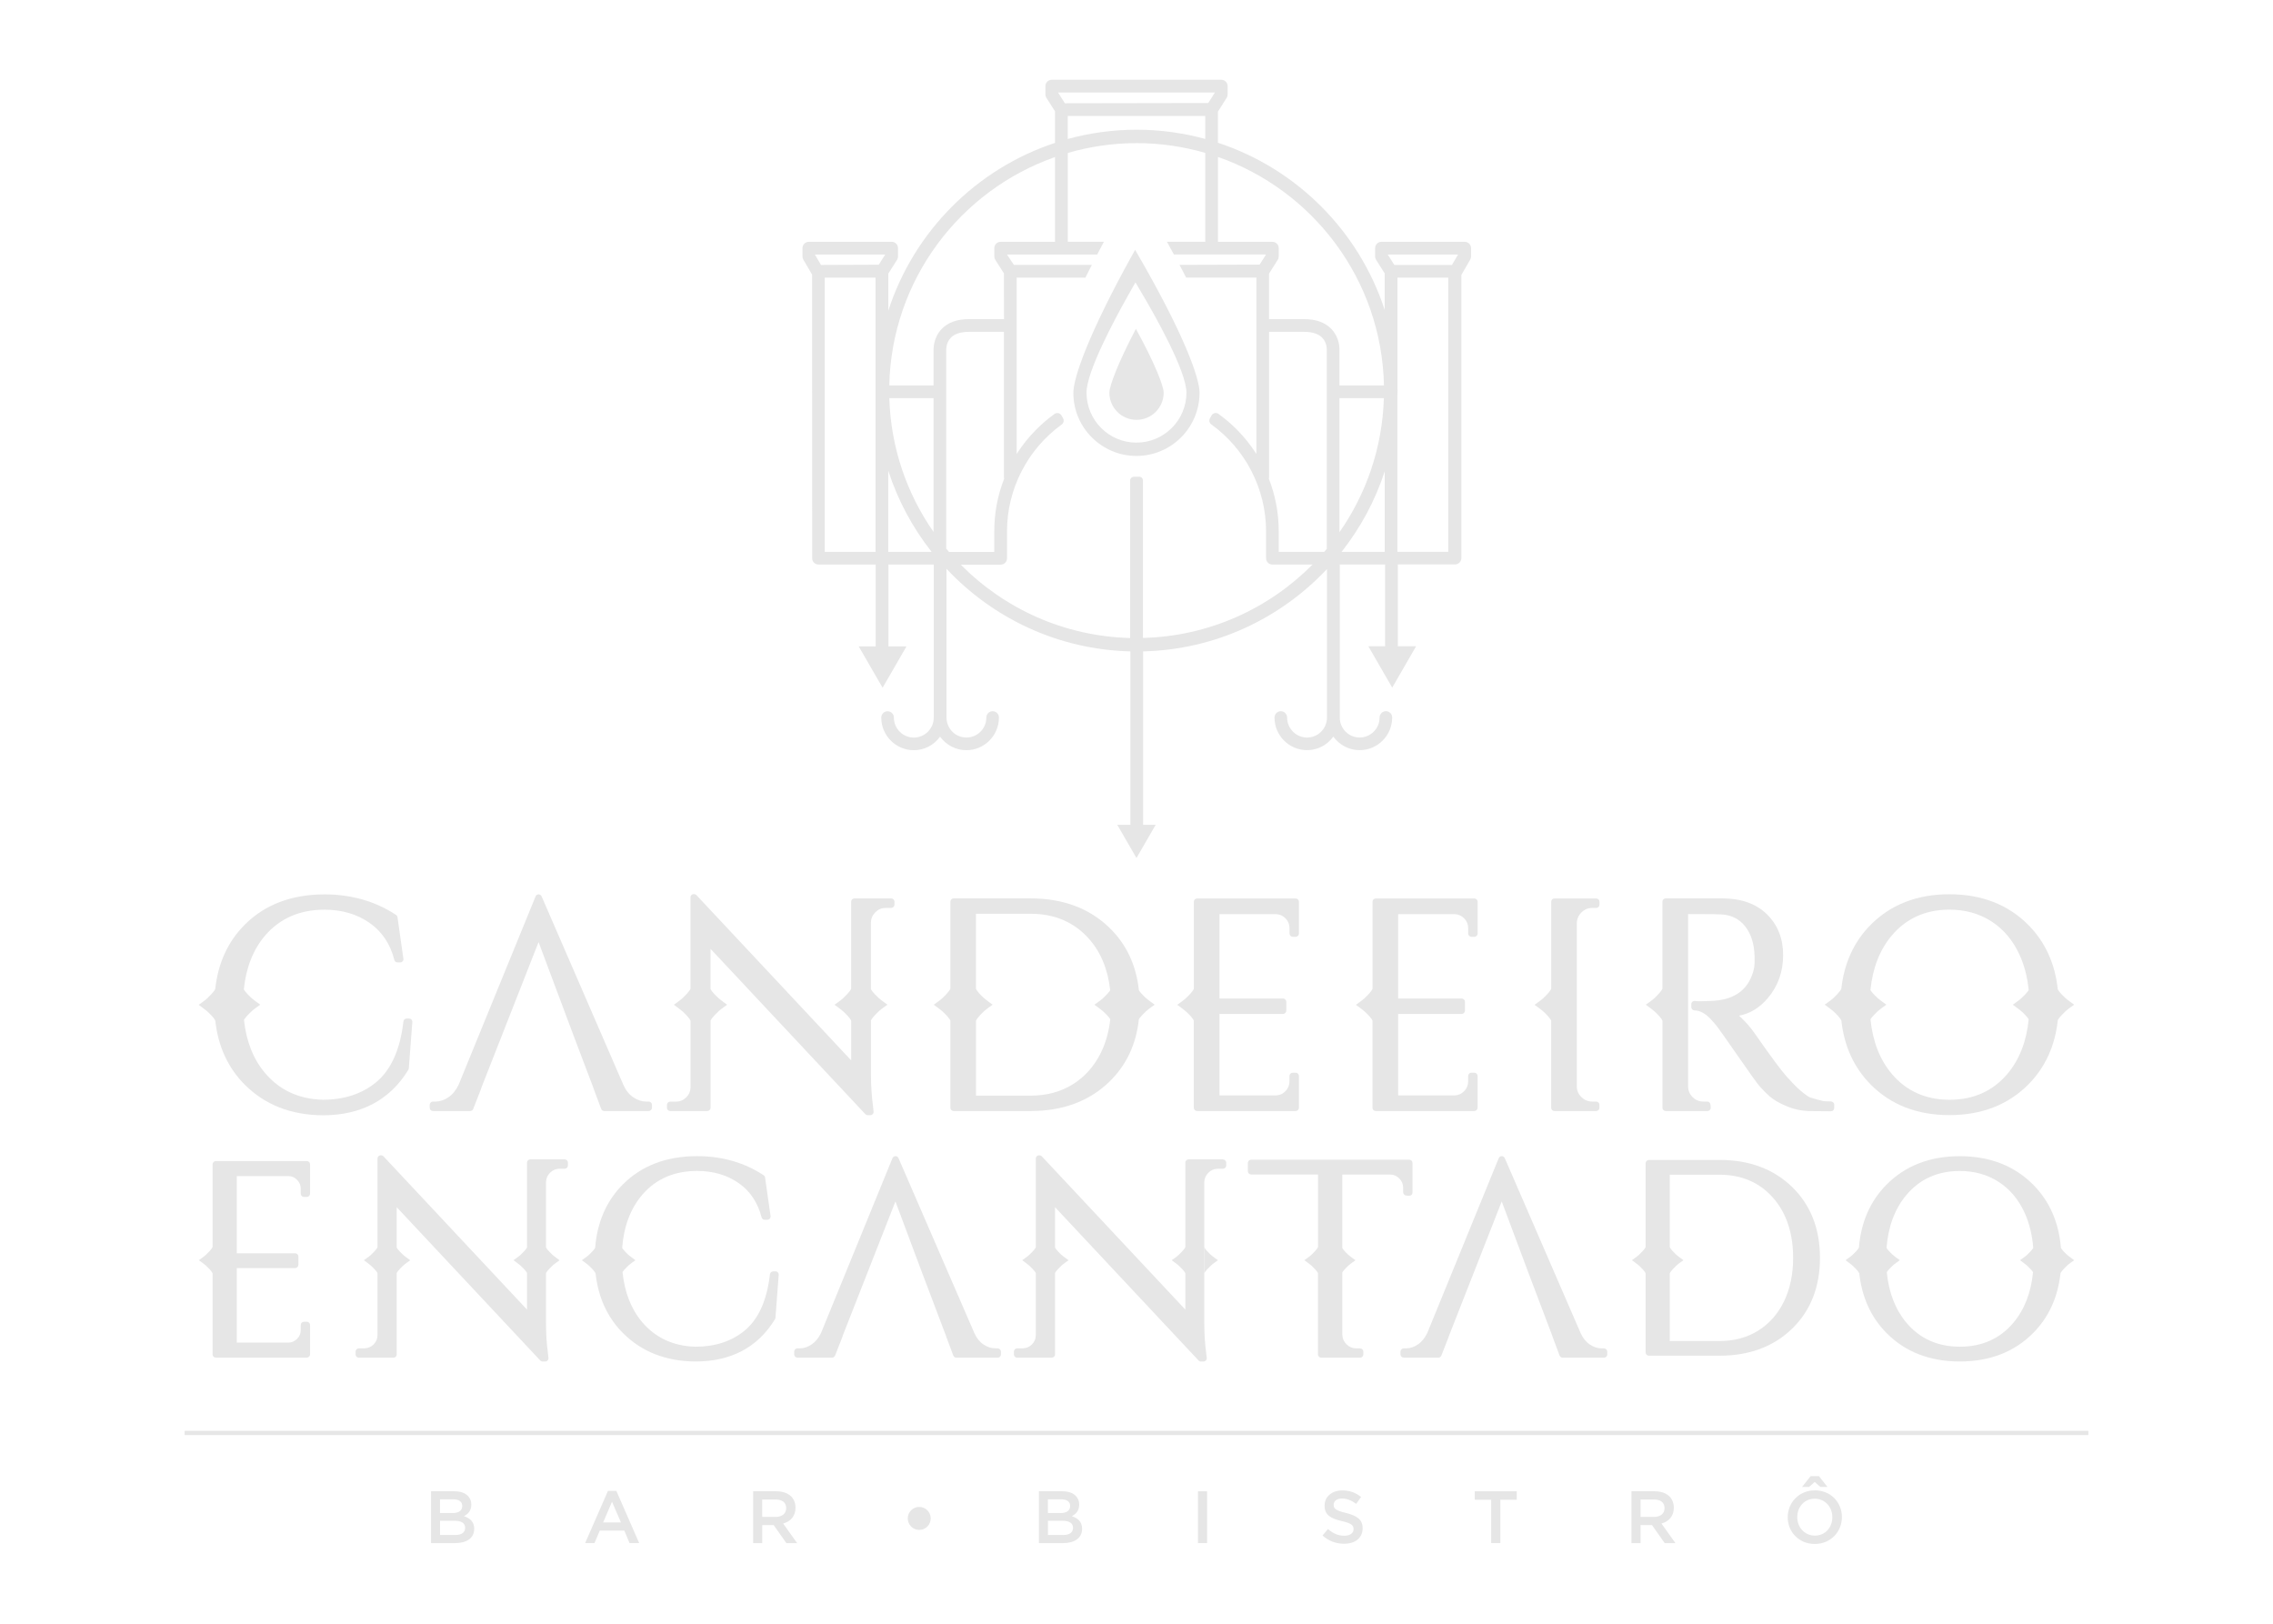 <?xml version="1.0" encoding="utf-8"?>
<svg xmlns="http://www.w3.org/2000/svg" fill="none" height="100%" overflow="visible" preserveAspectRatio="none" style="display: block;" viewBox="0 0 154 110" width="100%">
<g id="Candeeiro Encantado">
<g id="Group">
<path d="M81.59 84.473V86.276C81.59 86.276 81.59 86.16 82.054 85.724C82.158 85.625 82.518 85.376 82.518 85.376C82.518 85.376 82.127 85.096 82.011 84.986C81.59 84.589 81.59 84.476 81.59 84.476V84.473Z" fill="#E6E6E6" id="Vector"/>
<path d="M139.631 84.544C139.492 82.812 138.861 81.371 137.745 80.25C136.475 78.974 134.802 78.326 132.778 78.326C130.754 78.326 129.084 78.974 127.819 80.25C126.712 81.365 126.084 82.8 125.945 84.524C125.909 84.592 125.804 84.739 125.501 85.025C125.396 85.124 125.037 85.373 125.037 85.373C125.037 85.373 125.427 85.654 125.543 85.764C125.965 86.16 125.965 86.273 125.965 86.273V86.203C126.132 87.85 126.749 89.231 127.819 90.31C129.084 91.586 130.751 92.234 132.778 92.234C134.805 92.234 136.475 91.586 137.745 90.31C138.807 89.243 139.424 87.884 139.602 86.265C139.611 86.231 139.67 86.095 140.066 85.722C140.171 85.623 140.531 85.373 140.531 85.373C140.531 85.373 140.14 85.093 140.024 84.983C139.775 84.751 139.676 84.615 139.633 84.544H139.631ZM132.787 91.232C131.289 91.232 130.072 90.686 129.166 89.611C128.411 88.713 127.966 87.558 127.833 86.18C127.887 86.098 128 85.959 128.252 85.722C128.357 85.623 128.716 85.373 128.716 85.373C128.716 85.373 128.326 85.093 128.21 84.983C127.961 84.748 127.859 84.612 127.816 84.541C127.929 83.089 128.38 81.881 129.166 80.949C130.072 79.874 131.286 79.328 132.778 79.328C133.766 79.328 134.649 79.574 135.405 80.061C136.16 80.547 136.752 81.247 137.162 82.138C137.491 82.849 137.686 83.655 137.757 84.541C137.711 84.615 137.601 84.762 137.324 85.025C137.219 85.124 136.86 85.373 136.86 85.373C136.86 85.373 137.25 85.654 137.366 85.764C137.587 85.974 137.692 86.101 137.743 86.177C137.61 87.558 137.165 88.713 136.409 89.611C135.504 90.686 134.284 91.232 132.789 91.232H132.787Z" fill="#E6E6E6" id="Vector_2"/>
<path d="M64.389 69.158V75.045C64.389 75.167 64.488 75.266 64.609 75.266H69.834C72.011 75.266 73.805 74.598 75.164 73.279C76.313 72.166 76.981 70.743 77.162 69.042C77.228 68.943 77.366 68.773 77.669 68.487C77.796 68.368 78.232 68.062 78.232 68.062C78.232 68.062 77.757 67.723 77.615 67.59C77.349 67.341 77.222 67.182 77.162 67.089C76.981 65.385 76.313 63.961 75.164 62.849C73.805 61.53 72.011 60.862 69.834 60.862H64.609C64.488 60.862 64.389 60.961 64.389 61.083V66.97C64.389 66.97 64.389 67.111 63.825 67.641C63.698 67.76 63.262 68.065 63.262 68.065C63.262 68.065 63.738 68.405 63.879 68.538C64.391 69.019 64.391 69.158 64.391 69.158H64.389ZM66.126 69.158C66.126 69.158 66.126 69.016 66.69 68.487C66.817 68.368 67.253 68.062 67.253 68.062C67.253 68.062 66.778 67.723 66.636 67.59C66.124 67.109 66.124 66.97 66.124 66.97V61.903H69.832C71.448 61.903 72.769 62.469 73.766 63.585C74.584 64.502 75.065 65.679 75.218 67.086C75.153 67.185 75.017 67.355 74.711 67.641C74.584 67.76 74.148 68.065 74.148 68.065C74.148 68.065 74.624 68.405 74.765 68.538C75.04 68.796 75.164 68.954 75.224 69.045C75.133 69.877 74.921 70.635 74.592 71.306C74.142 72.226 73.497 72.951 72.679 73.46C71.861 73.967 70.904 74.224 69.834 74.224H66.126V69.158Z" fill="#E6E6E6" id="Vector_3"/>
<path d="M80.882 69.158V75.045C80.882 75.167 80.981 75.266 81.103 75.266H87.783C87.904 75.266 88.004 75.167 88.004 75.045V72.891C88.004 72.769 87.904 72.67 87.783 72.67H87.585C87.463 72.67 87.364 72.769 87.364 72.891V73.251C87.364 73.514 87.276 73.729 87.098 73.916C86.917 74.103 86.707 74.196 86.469 74.207H82.623V68.688H86.928C87.05 68.688 87.149 68.586 87.149 68.464V67.867C87.149 67.745 87.05 67.646 86.928 67.646H82.623V61.929H86.461C86.71 61.94 86.919 62.036 87.101 62.22C87.279 62.404 87.367 62.622 87.367 62.883V63.242C87.367 63.364 87.466 63.463 87.588 63.463H87.786C87.907 63.463 88.006 63.364 88.006 63.242V61.088C88.006 60.967 87.907 60.867 87.786 60.867H81.106C80.984 60.867 80.885 60.967 80.885 61.088V66.975C80.885 66.975 80.885 67.117 80.322 67.646C80.194 67.765 79.758 68.071 79.758 68.071C79.758 68.071 80.234 68.41 80.376 68.544C80.888 69.025 80.888 69.163 80.888 69.163L80.882 69.158Z" fill="#E6E6E6" id="Vector_4"/>
<path d="M92.988 69.158V75.045C92.988 75.167 93.087 75.266 93.209 75.266H99.888C100.01 75.266 100.109 75.167 100.109 75.045V72.891C100.109 72.769 100.01 72.67 99.888 72.67H99.69C99.569 72.67 99.47 72.769 99.47 72.891V73.251C99.47 73.514 99.382 73.729 99.204 73.916C99.022 74.103 98.813 74.196 98.575 74.207H94.729V68.688H99.034C99.155 68.688 99.254 68.586 99.254 68.464V67.867C99.254 67.745 99.155 67.646 99.034 67.646H94.729V61.929H98.567C98.816 61.94 99.025 62.036 99.206 62.22C99.385 62.404 99.472 62.622 99.472 62.883V63.242C99.472 63.364 99.572 63.463 99.693 63.463H99.891C100.013 63.463 100.112 63.364 100.112 63.242V61.088C100.112 60.967 100.013 60.867 99.891 60.867H93.212C93.09 60.867 92.991 60.967 92.991 61.088V66.975C92.991 66.975 92.991 67.117 92.427 67.646C92.3 67.765 91.864 68.071 91.864 68.071C91.864 68.071 92.34 68.41 92.481 68.544C92.993 69.025 92.993 69.163 92.993 69.163L92.988 69.158Z" fill="#E6E6E6" id="Vector_5"/>
<path d="M105.094 69.158V75.045C105.094 75.167 105.193 75.266 105.314 75.266H108.145C108.266 75.266 108.365 75.167 108.365 75.045V74.847C108.365 74.725 108.266 74.626 108.145 74.626H107.884C107.596 74.626 107.352 74.527 107.143 74.32C106.933 74.117 106.831 73.879 106.831 73.593V62.532C106.843 62.243 106.947 62.005 107.154 61.804C107.358 61.606 107.598 61.507 107.887 61.507H108.148C108.269 61.507 108.368 61.408 108.368 61.286V61.088C108.368 60.967 108.269 60.867 108.148 60.867H105.317C105.195 60.867 105.096 60.967 105.096 61.088V66.975C105.096 66.975 105.096 67.117 104.533 67.646C104.406 67.765 103.97 68.071 103.97 68.071C103.97 68.071 104.445 68.41 104.587 68.544C105.099 69.025 105.099 69.163 105.099 69.163L105.094 69.158Z" fill="#E6E6E6" id="Vector_6"/>
<path d="M27.667 72.467C27.684 72.436 27.695 72.404 27.698 72.368L27.936 69.237C27.941 69.175 27.919 69.115 27.876 69.07C27.834 69.025 27.774 68.999 27.715 68.999H27.554C27.44 68.999 27.347 69.084 27.333 69.195C27.115 71.108 26.484 72.501 25.459 73.336C24.508 74.111 23.299 74.502 21.876 74.502C20.259 74.462 18.943 73.856 17.961 72.696C17.16 71.751 16.685 70.542 16.529 69.096C16.572 69.013 16.699 68.835 17.07 68.487C17.197 68.368 17.633 68.062 17.633 68.062C17.633 68.062 17.157 67.723 17.016 67.59C16.665 67.259 16.557 67.094 16.52 67.021C16.671 65.546 17.155 64.315 17.975 63.364C18.972 62.209 20.322 61.626 21.986 61.626C23.158 61.626 24.183 61.926 25.032 62.515C25.872 63.098 26.441 63.944 26.719 65.031C26.744 65.13 26.832 65.198 26.934 65.198H27.112C27.177 65.198 27.237 65.17 27.279 65.122C27.322 65.073 27.341 65.008 27.33 64.946L26.931 62.136C26.922 62.073 26.886 62.017 26.835 61.983C25.434 61.057 23.803 60.59 21.986 60.59C19.756 60.59 17.936 61.283 16.574 62.651C15.439 63.791 14.771 65.252 14.582 67.001C14.562 67.055 14.469 67.228 14.024 67.649C13.897 67.768 13.461 68.074 13.461 68.074C13.461 68.074 13.936 68.413 14.078 68.546C14.502 68.945 14.573 69.107 14.587 69.152C14.78 70.887 15.445 72.339 16.577 73.474C17.936 74.841 19.716 75.54 21.87 75.555C24.466 75.555 26.416 74.519 27.664 72.478L27.667 72.467Z" fill="#E6E6E6" id="Vector_7"/>
<path d="M126.744 73.474C128.105 74.847 129.897 75.543 132.076 75.543C134.255 75.543 136.05 74.847 137.417 73.474C138.563 72.322 139.234 70.856 139.421 69.104C139.461 69.028 139.58 68.849 139.964 68.487C140.092 68.368 140.528 68.062 140.528 68.062C140.528 68.062 140.052 67.723 139.911 67.59C139.568 67.267 139.455 67.1 139.418 67.024C139.231 65.272 138.561 63.803 137.414 62.651C136.047 61.278 134.25 60.581 132.073 60.581C129.897 60.581 128.102 61.278 126.741 62.651C125.611 63.791 124.946 65.243 124.754 66.973V66.967C124.754 66.967 124.754 67.109 124.19 67.638C124.063 67.757 123.627 68.062 123.627 68.062C123.627 68.062 124.103 68.402 124.244 68.535C124.757 69.016 124.757 69.155 124.757 69.155V69.149C124.949 70.882 125.614 72.331 126.744 73.471V73.474ZM128.167 63.381C129.149 62.215 130.466 61.623 132.076 61.623C133.143 61.623 134.1 61.889 134.918 62.416C135.736 62.942 136.375 63.701 136.82 64.666C137.151 65.382 137.358 66.189 137.448 67.075C137.389 67.171 137.253 67.343 136.933 67.641C136.806 67.76 136.37 68.065 136.37 68.065C136.37 68.065 136.845 68.405 136.987 68.538C137.264 68.798 137.389 68.957 137.448 69.047C137.304 70.533 136.823 71.779 136.008 72.747C135.025 73.913 133.706 74.504 132.09 74.504C130.474 74.504 129.152 73.913 128.17 72.747C127.355 71.779 126.877 70.536 126.729 69.05C126.792 68.954 126.927 68.781 127.242 68.487C127.369 68.368 127.805 68.062 127.805 68.062C127.805 68.062 127.329 67.723 127.188 67.59C126.91 67.329 126.786 67.171 126.727 67.08C126.871 65.594 127.352 64.349 128.167 63.381Z" fill="#E6E6E6" id="Vector_8"/>
<path d="M124.063 74.615C123.927 74.606 123.837 74.609 123.766 74.609C123.559 74.609 123.522 74.609 122.668 74.355C122.535 74.315 122.393 74.207 122.22 74.071C122.056 73.947 121.901 73.814 121.759 73.678C121.615 73.539 121.368 73.282 121.032 72.911C120.695 72.543 119.95 71.535 118.815 69.908C118.597 69.608 118.343 69.314 118.065 69.036C117.98 68.951 117.901 68.875 117.822 68.807C118.569 68.668 119.223 68.269 119.772 67.618C120.463 66.803 120.811 65.821 120.811 64.703C120.811 63.585 120.44 62.645 119.707 61.932C118.977 61.221 117.963 60.862 116.701 60.862H112.852C112.73 60.862 112.631 60.961 112.631 61.083V66.97C112.631 66.97 112.631 67.111 112.068 67.641C111.94 67.76 111.504 68.065 111.504 68.065C111.504 68.065 111.98 68.405 112.121 68.538C112.634 69.019 112.634 69.158 112.634 69.158V75.045C112.634 75.167 112.733 75.266 112.854 75.266H115.685C115.747 75.266 115.807 75.24 115.849 75.192C115.892 75.144 115.911 75.085 115.906 75.022L115.886 74.824C115.875 74.711 115.778 74.626 115.665 74.626H115.425C115.124 74.626 114.878 74.527 114.674 74.32C114.471 74.114 114.372 73.876 114.372 73.59V61.926H115.427C115.903 61.926 116.299 61.932 116.61 61.946C117.295 61.983 117.825 62.243 118.227 62.741C118.631 63.245 118.849 63.924 118.875 64.756V65.207C118.875 65.416 118.838 65.648 118.764 65.889C118.368 67.142 117.417 67.771 115.852 67.811C115.368 67.836 115.037 67.839 114.833 67.811C114.771 67.802 114.706 67.822 114.66 67.864C114.612 67.907 114.587 67.966 114.587 68.031V68.229C114.587 68.351 114.686 68.45 114.807 68.45C115.167 68.45 115.543 68.654 115.92 69.056C116.064 69.212 116.2 69.37 116.33 69.534C116.458 69.693 116.93 70.364 117.737 71.527C118.558 72.713 119.047 73.392 119.237 73.61C119.421 73.82 119.642 74.043 119.894 74.27C120.16 74.507 120.542 74.728 121.063 74.946C121.581 75.164 122.147 75.272 122.741 75.272L124.052 75.283C124.111 75.283 124.165 75.26 124.207 75.218C124.25 75.175 124.272 75.119 124.272 75.059V74.841C124.272 74.722 124.179 74.626 124.063 74.621V74.615Z" fill="#E6E6E6" id="Vector_9"/>
<path d="M45.408 75.266H47.921C48.043 75.266 48.142 75.167 48.142 75.045V69.144C48.156 69.098 48.236 68.928 48.703 68.49C48.83 68.371 49.266 68.065 49.266 68.065C49.266 68.065 48.79 67.725 48.649 67.593C48.227 67.196 48.154 67.035 48.139 66.99V64.278L58.626 75.475C58.669 75.52 58.725 75.546 58.788 75.546H58.969C59.031 75.546 59.09 75.52 59.133 75.472C59.175 75.427 59.195 75.362 59.187 75.3L59.147 74.935C59.056 74.258 59.008 73.528 59.008 72.769V69.127C59.034 69.064 59.139 68.886 59.563 68.487C59.69 68.368 60.126 68.062 60.126 68.062C60.126 68.062 59.651 67.723 59.509 67.59C59.127 67.23 59.031 67.063 59.005 67.001V62.489C59.017 62.212 59.119 61.985 59.317 61.79C59.515 61.598 59.744 61.504 60.022 61.504H60.381C60.503 61.504 60.602 61.405 60.602 61.283V61.085C60.602 60.964 60.503 60.864 60.381 60.864H57.887C57.766 60.864 57.667 60.964 57.667 61.085V66.978C57.661 67.004 57.616 67.159 57.103 67.643C56.976 67.762 56.54 68.068 56.54 68.068C56.54 68.068 57.016 68.408 57.157 68.541C57.618 68.974 57.664 69.127 57.669 69.155V71.835L47.183 60.638C47.14 60.593 47.064 60.567 47.002 60.567C46.88 60.567 46.781 60.666 46.781 60.788V66.981C46.772 67.015 46.707 67.182 46.218 67.643C46.09 67.762 45.654 68.068 45.654 68.068C45.654 68.068 46.13 68.408 46.271 68.541C46.716 68.96 46.775 69.118 46.784 69.152V73.633C46.784 73.918 46.687 74.151 46.492 74.343C46.294 74.536 46.065 74.629 45.787 74.629H45.408C45.286 74.629 45.187 74.728 45.187 74.85V75.048C45.187 75.17 45.286 75.269 45.408 75.269V75.266Z" fill="#E6E6E6" id="Vector_10"/>
<path d="M40.212 73.735C40.421 74.292 40.611 74.796 40.73 75.121C40.761 75.209 40.843 75.266 40.936 75.266H43.95C44.072 75.266 44.171 75.167 44.171 75.045V74.847C44.171 74.725 44.072 74.626 43.95 74.626H43.789C43.486 74.626 43.2 74.533 42.915 74.343C42.632 74.153 42.402 73.871 42.238 73.502L36.693 60.72C36.659 60.638 36.583 60.599 36.489 60.587C36.402 60.587 36.32 60.644 36.288 60.723L31.069 73.494C30.888 73.868 30.653 74.153 30.367 74.343C30.087 74.53 29.798 74.626 29.512 74.626H29.334C29.212 74.626 29.113 74.725 29.113 74.847V75.045C29.113 75.167 29.212 75.266 29.334 75.266H31.856C31.947 75.266 32.029 75.209 32.063 75.124L32.595 73.757C32.595 73.757 32.609 73.698 32.612 73.692L36.489 63.82L38.443 69.042L39.023 70.582C39.023 70.582 39.026 70.593 39.028 70.599L40.197 73.678C40.197 73.678 40.209 73.729 40.214 73.737L40.212 73.735Z" fill="#E6E6E6" id="Vector_11"/>
<path d="M52.535 86.129H52.388C52.275 86.129 52.179 86.214 52.164 86.327C51.964 88.096 51.38 89.384 50.435 90.154C49.555 90.87 48.44 91.233 47.123 91.233C45.632 91.196 44.415 90.635 43.506 89.565C42.756 88.679 42.315 87.539 42.176 86.172C42.232 86.09 42.346 85.951 42.589 85.722C42.694 85.623 43.053 85.373 43.053 85.373C43.053 85.373 42.663 85.093 42.547 84.983C42.295 84.745 42.193 84.612 42.153 84.538C42.264 83.072 42.722 81.861 43.523 80.93C44.443 79.865 45.688 79.325 47.228 79.325C48.312 79.325 49.258 79.599 50.042 80.146C50.817 80.683 51.341 81.465 51.598 82.467C51.624 82.566 51.712 82.634 51.816 82.634H51.983C52.048 82.634 52.111 82.605 52.153 82.557C52.196 82.509 52.215 82.444 52.207 82.379L51.836 79.772C51.828 79.71 51.791 79.653 51.737 79.616C50.435 78.756 48.918 78.323 47.231 78.323C45.156 78.323 43.464 78.968 42.199 80.239C41.086 81.357 40.458 82.801 40.322 84.538C40.279 84.612 40.169 84.759 39.886 85.025C39.781 85.124 39.422 85.373 39.422 85.373C39.422 85.373 39.812 85.654 39.928 85.764C40.35 86.16 40.35 86.273 40.35 86.273V86.251C40.526 87.876 41.14 89.237 42.199 90.301C43.464 91.572 45.117 92.223 47.118 92.234C49.532 92.234 51.346 91.272 52.507 89.37C52.524 89.339 52.535 89.305 52.538 89.271L52.759 86.367C52.764 86.305 52.742 86.242 52.699 86.197C52.657 86.152 52.597 86.126 52.535 86.126V86.129Z" fill="#E6E6E6" id="Vector_12"/>
<path d="M116.512 78.583H111.717C111.592 78.583 111.493 78.682 111.493 78.807V84.471C111.493 84.471 111.493 84.587 111.029 85.022C110.924 85.121 110.565 85.371 110.565 85.371C110.565 85.371 110.955 85.651 111.071 85.761C111.493 86.157 111.493 86.271 111.493 86.271V91.617C111.493 91.742 111.592 91.841 111.717 91.841H116.512C118.516 91.841 120.166 91.227 121.417 90.013C122.671 88.798 123.307 87.182 123.307 85.212C123.307 83.242 122.671 81.626 121.42 80.412C120.169 79.197 118.518 78.58 116.514 78.58L116.512 78.583ZM120.859 88.181C120.449 89.022 119.86 89.684 119.113 90.148C118.366 90.612 117.491 90.847 116.512 90.847H113.129V86.273C113.129 86.273 113.129 86.157 113.593 85.722C113.698 85.622 114.058 85.373 114.058 85.373C114.058 85.373 113.667 85.093 113.551 84.983C113.129 84.587 113.129 84.473 113.129 84.473V79.582H116.512C117.986 79.582 119.198 80.1 120.106 81.119C121.023 82.147 121.488 83.525 121.488 85.218C121.488 86.339 121.275 87.335 120.859 88.184V88.181Z" fill="#E6E6E6" id="Vector_13"/>
<path d="M20.783 78.657H14.624C14.5 78.657 14.401 78.756 14.401 78.88V84.471C14.401 84.471 14.401 84.587 13.937 85.022C13.832 85.121 13.472 85.371 13.472 85.371C13.472 85.371 13.863 85.651 13.979 85.761C14.401 86.157 14.401 86.271 14.401 86.271V91.75C14.401 91.875 14.5 91.974 14.624 91.974H20.783C20.908 91.974 21.007 91.875 21.007 91.75V89.763C21.007 89.639 20.908 89.54 20.783 89.54H20.599C20.475 89.54 20.376 89.639 20.376 89.763V90.095C20.376 90.332 20.297 90.528 20.135 90.692C19.971 90.859 19.784 90.944 19.569 90.955H16.042V85.906H19.994C20.118 85.906 20.217 85.804 20.217 85.679V85.127C20.217 85.003 20.118 84.904 19.994 84.904H16.042V79.673H19.561C19.784 79.684 19.974 79.769 20.135 79.936C20.297 80.103 20.376 80.298 20.376 80.533V80.865C20.376 80.989 20.475 81.088 20.599 81.088H20.783C20.908 81.088 21.007 80.989 21.007 80.865V78.878C21.007 78.753 20.908 78.654 20.783 78.654V78.657Z" fill="#E6E6E6" id="Vector_14"/>
<path d="M38.247 78.541H35.929C35.805 78.541 35.706 78.64 35.706 78.764V84.507C35.677 84.567 35.584 84.714 35.253 85.025C35.148 85.124 34.788 85.373 34.788 85.373C34.788 85.373 35.179 85.653 35.295 85.764C35.592 86.044 35.68 86.18 35.706 86.239V88.719L25.98 78.334C25.938 78.289 25.861 78.263 25.799 78.263C25.674 78.263 25.575 78.362 25.575 78.487V84.499C25.553 84.552 25.465 84.7 25.117 85.025C25.012 85.124 24.653 85.373 24.653 85.373C24.653 85.373 25.043 85.653 25.159 85.764C25.474 86.058 25.553 86.197 25.575 86.248V90.434C25.575 90.695 25.488 90.907 25.309 91.082C25.128 91.258 24.919 91.343 24.667 91.343H24.316C24.191 91.343 24.092 91.442 24.092 91.566V91.753C24.092 91.878 24.191 91.977 24.316 91.977H26.654C26.778 91.977 26.877 91.878 26.877 91.753V86.239C26.906 86.18 27.002 86.033 27.33 85.724C27.435 85.625 27.794 85.376 27.794 85.376C27.794 85.376 27.404 85.096 27.288 84.986C26.993 84.708 26.906 84.572 26.877 84.513V81.781L36.603 92.166C36.645 92.212 36.705 92.237 36.767 92.237H36.934C36.996 92.237 37.059 92.209 37.101 92.164C37.143 92.115 37.163 92.053 37.157 91.991L37.121 91.651C37.036 91.02 36.993 90.344 36.993 89.639V86.248C37.016 86.194 37.107 86.047 37.449 85.724C37.554 85.625 37.913 85.376 37.913 85.376C37.913 85.376 37.523 85.096 37.407 84.986C37.098 84.694 37.016 84.555 36.993 84.502V80.072C37.005 79.82 37.098 79.611 37.279 79.435C37.46 79.26 37.67 79.175 37.922 79.175H38.256C38.38 79.175 38.479 79.076 38.479 78.951V78.767C38.479 78.642 38.38 78.543 38.256 78.543L38.247 78.541Z" fill="#E6E6E6" id="Vector_15"/>
<path d="M82.849 78.541H80.531C80.407 78.541 80.308 78.64 80.308 78.764V84.485C80.296 84.521 80.231 84.66 79.846 85.025C79.742 85.124 79.382 85.373 79.382 85.373C79.382 85.373 79.773 85.653 79.889 85.764C80.237 86.092 80.299 86.225 80.308 86.262V88.719L70.582 78.334C70.54 78.289 70.463 78.263 70.401 78.263C70.276 78.263 70.177 78.362 70.177 78.487V84.499C70.155 84.552 70.067 84.7 69.719 85.025C69.614 85.124 69.255 85.373 69.255 85.373C69.255 85.373 69.645 85.653 69.761 85.764C70.073 86.058 70.155 86.197 70.177 86.248V90.434C70.177 90.695 70.09 90.907 69.911 91.082C69.73 91.258 69.521 91.343 69.269 91.343H68.918C68.793 91.343 68.694 91.442 68.694 91.566V91.753C68.694 91.878 68.793 91.977 68.918 91.977H71.256C71.38 91.977 71.48 91.878 71.48 91.753V86.239C71.508 86.18 71.604 86.033 71.932 85.724C72.037 85.625 72.397 85.376 72.397 85.376C72.397 85.376 72.006 85.096 71.89 84.986C71.596 84.708 71.508 84.572 71.48 84.513V81.781L81.205 92.166C81.247 92.212 81.307 92.237 81.369 92.237H81.536C81.601 92.237 81.661 92.209 81.703 92.164C81.746 92.115 81.765 92.053 81.76 91.991L81.72 91.651C81.635 91.02 81.593 90.344 81.593 89.639V80.075C81.601 79.823 81.695 79.613 81.879 79.438C82.06 79.262 82.269 79.177 82.521 79.177H82.855C82.98 79.177 83.079 79.078 83.079 78.954V78.77C83.079 78.645 82.98 78.546 82.855 78.546L82.849 78.541Z" fill="#E6E6E6" id="Vector_16"/>
<path d="M67.587 91.343H67.44C67.162 91.343 66.899 91.258 66.639 91.085C66.378 90.913 66.169 90.652 66.016 90.313L60.876 78.459C60.839 78.377 60.774 78.323 60.669 78.323C60.579 78.323 60.5 78.379 60.466 78.462L55.626 90.304C55.459 90.649 55.243 90.91 54.98 91.085C54.72 91.258 54.465 91.343 54.199 91.343H54.032C53.907 91.343 53.808 91.442 53.808 91.567V91.75C53.808 91.875 53.907 91.974 54.032 91.974H56.37C56.463 91.974 56.545 91.917 56.579 91.832L57.075 90.564C57.075 90.564 57.089 90.508 57.089 90.502L60.667 81.391L62.461 86.189L64.089 90.485C64.089 90.485 64.1 90.533 64.106 90.545C64.301 91.06 64.474 91.527 64.587 91.83C64.621 91.917 64.703 91.977 64.796 91.977H67.593C67.717 91.977 67.816 91.878 67.816 91.753V91.569C67.816 91.445 67.717 91.346 67.593 91.346L67.587 91.343Z" fill="#E6E6E6" id="Vector_17"/>
<path d="M108.663 91.343H108.516C108.238 91.343 107.975 91.258 107.715 91.085C107.454 90.913 107.245 90.652 107.092 90.313L101.952 78.459C101.915 78.377 101.836 78.323 101.745 78.323C101.655 78.323 101.575 78.379 101.541 78.462L96.701 90.304C96.534 90.649 96.319 90.91 96.056 91.085C95.796 91.258 95.541 91.343 95.275 91.343H95.108C94.983 91.343 94.884 91.442 94.884 91.567V91.75C94.884 91.875 94.983 91.974 95.108 91.974H97.446C97.539 91.974 97.621 91.917 97.655 91.832L98.151 90.564C98.151 90.564 98.165 90.508 98.168 90.502L101.745 81.391L103.54 86.189L105.167 90.485C105.167 90.485 105.179 90.533 105.184 90.545C105.377 91.06 105.552 91.527 105.665 91.83C105.697 91.917 105.781 91.977 105.875 91.977H108.671C108.796 91.977 108.895 91.878 108.895 91.753V91.569C108.895 91.445 108.796 91.346 108.671 91.346L108.663 91.343Z" fill="#E6E6E6" id="Vector_18"/>
<path d="M95.068 80.768C95.068 80.884 95.156 80.981 95.269 80.992L95.453 81.009C95.515 81.014 95.577 80.995 95.626 80.952C95.674 80.91 95.699 80.85 95.699 80.785V78.787C95.699 78.662 95.6 78.563 95.475 78.563H84.768C84.643 78.563 84.544 78.662 84.544 78.787V79.342C84.544 79.466 84.643 79.565 84.768 79.565H89.297V84.487C89.28 84.533 89.203 84.674 88.835 85.022C88.731 85.121 88.371 85.371 88.371 85.371C88.371 85.371 88.762 85.651 88.878 85.761C89.206 86.073 89.28 86.208 89.294 86.254V91.753C89.294 91.878 89.393 91.977 89.517 91.977H92.144C92.269 91.977 92.368 91.878 92.368 91.753V91.569C92.368 91.445 92.269 91.346 92.144 91.346H91.903C91.64 91.346 91.422 91.258 91.236 91.077C91.049 90.896 90.952 90.68 90.944 90.426V86.197C90.992 86.118 91.105 85.976 91.371 85.724C91.476 85.625 91.835 85.376 91.835 85.376C91.835 85.376 91.445 85.096 91.329 84.986C91.094 84.762 90.992 84.632 90.944 84.558V79.571H94.224C94.451 79.579 94.643 79.67 94.813 79.846C94.983 80.018 95.065 80.219 95.065 80.457V80.771L95.068 80.768Z" fill="#E6E6E6" id="Vector_19"/>
<path d="M76.998 58.128L78.298 55.877H75.699L76.998 58.128Z" fill="#E6E6E6" id="Vector_20"/>
<path d="M99.209 16.381H93.596C93.358 16.381 93.166 16.574 93.166 16.812V17.372C93.166 17.454 93.188 17.533 93.234 17.604L93.814 18.518V20.992C92.073 15.651 87.853 11.425 82.518 9.67V7.562L83.106 6.628C83.152 6.56 83.174 6.478 83.174 6.396V5.835C83.174 5.597 82.982 5.405 82.744 5.405H71.258C71.02 5.405 70.828 5.597 70.828 5.835V6.396C70.828 6.478 70.851 6.557 70.896 6.628L71.479 7.542V9.679C66.138 11.445 61.915 15.691 60.185 21.049V18.538L60.774 17.604C60.819 17.536 60.842 17.454 60.842 17.372V16.812C60.842 16.574 60.65 16.381 60.412 16.381H54.799C54.561 16.381 54.369 16.574 54.369 16.812V17.372C54.369 17.448 54.389 17.522 54.428 17.59L55.02 18.603L55.026 37.813C55.026 38.051 55.218 38.244 55.456 38.244H59.331V43.788H58.179L59.798 46.591L61.417 43.788H60.194V38.246H63.262V48.609C63.262 48.609 63.262 48.617 63.262 48.62C63.262 48.62 63.262 48.62 63.262 48.623C63.259 49.364 62.654 49.967 61.912 49.967C61.17 49.967 60.562 49.359 60.562 48.612C60.562 48.377 60.37 48.184 60.135 48.184C59.9 48.184 59.707 48.377 59.707 48.614C59.707 49.831 60.698 50.822 61.915 50.822C62.623 50.822 63.279 50.477 63.692 49.905C64.106 50.477 64.762 50.822 65.473 50.822C66.69 50.822 67.68 49.831 67.68 48.606C67.68 48.371 67.488 48.181 67.253 48.181C67.018 48.181 66.826 48.377 66.826 48.614C66.826 49.359 66.22 49.965 65.476 49.965C64.731 49.965 64.134 49.364 64.126 48.609C64.126 48.609 64.126 48.606 64.126 48.603V38.532C67.262 41.878 71.677 44.007 76.585 44.128V56.514C76.585 56.653 76.698 56.769 76.84 56.769H77.194C77.332 56.769 77.448 56.656 77.448 56.514V44.128C82.353 44.012 86.769 41.889 89.905 38.549V48.603C89.905 48.603 89.905 48.603 89.905 48.606C89.905 48.612 89.905 48.614 89.905 48.62C89.902 49.362 89.297 49.965 88.555 49.965C87.813 49.965 87.205 49.356 87.205 48.609C87.205 48.374 87.012 48.181 86.778 48.181C86.543 48.181 86.35 48.374 86.35 48.612C86.35 49.829 87.341 50.819 88.558 50.819C89.265 50.819 89.922 50.474 90.335 49.902C90.749 50.474 91.405 50.819 92.116 50.819C93.333 50.819 94.323 49.829 94.323 48.603C94.323 48.368 94.131 48.179 93.896 48.179C93.661 48.179 93.469 48.374 93.469 48.612C93.469 49.356 92.863 49.962 92.118 49.962C91.374 49.962 90.785 49.367 90.771 48.62C90.771 48.614 90.774 48.609 90.774 48.603V38.241H93.842V43.78H92.707L94.326 46.582L95.945 43.78H94.706V38.238H98.583C98.818 38.235 99.011 38.04 99.011 37.805V18.623L99.608 17.59C99.645 17.525 99.667 17.448 99.667 17.372V16.812C99.667 16.574 99.475 16.381 99.237 16.381H99.209ZM59.976 17.245L59.537 17.933L55.623 17.949L55.212 17.245H59.976ZM94.021 17.245H98.784L98.374 17.949H94.471L94.021 17.245ZM55.878 18.81H59.319V37.386H55.878V18.81ZM71.683 6.265H82.314L81.861 6.979L72.147 6.996L71.683 6.265ZM94.68 26.71C94.68 26.628 94.686 26.548 94.686 26.466C94.686 26.384 94.68 26.305 94.68 26.226V18.81H98.122V37.383H94.677V26.71H94.68ZM77.177 32.3H76.823C76.684 32.3 76.568 32.413 76.568 32.554V43.222C72.088 43.106 68.037 41.227 65.094 38.252H67.794C67.91 38.252 68.017 38.21 68.099 38.128C68.181 38.046 68.227 37.938 68.227 37.822V35.991C68.227 33.138 69.614 30.432 71.935 28.756C72.07 28.657 72.107 28.476 72.022 28.331C71.988 28.272 71.952 28.213 71.921 28.15C71.875 28.068 71.796 28.009 71.705 27.989C71.615 27.969 71.521 27.989 71.448 28.04C70.995 28.366 70.567 28.733 70.18 29.127C69.721 29.594 69.305 30.106 68.948 30.652L68.881 30.757V18.807H73.54L73.591 18.705C73.67 18.544 73.752 18.38 73.837 18.213L73.973 17.947H68.694L68.224 17.242H74.338L74.389 17.143C74.476 16.976 74.564 16.812 74.649 16.65L74.793 16.378H72.345V10.361C73.828 9.931 75.391 9.696 77.01 9.696C78.629 9.696 80.183 9.931 81.66 10.358V16.378H79.062L79.534 17.239H85.778L85.34 17.927L79.914 17.944L80.364 18.804H85.122V30.754L85.054 30.65C84.697 30.106 84.284 29.591 83.823 29.124C83.435 28.731 83.007 28.366 82.552 28.037C82.478 27.983 82.385 27.966 82.294 27.986C82.204 28.006 82.127 28.065 82.082 28.148C82.048 28.21 82.014 28.269 81.98 28.329C81.895 28.473 81.932 28.654 82.068 28.75C84.391 30.426 85.778 33.132 85.778 35.985V37.816C85.778 37.932 85.824 38.04 85.906 38.122C85.985 38.201 86.095 38.246 86.209 38.246H88.926C85.977 41.224 81.923 43.104 77.437 43.217V32.549C77.437 32.41 77.324 32.294 77.182 32.294L77.177 32.3ZM60.18 31.884C60.831 33.902 61.836 35.759 63.121 37.389H60.18V31.884ZM72.342 7.856H81.657V9.413C80.174 9.008 78.617 8.787 77.007 8.787C75.396 8.787 73.828 9.008 72.342 9.416V7.856ZM89.713 37.389H86.636V35.991C86.636 34.765 86.412 33.571 85.971 32.441V32.43V32.419C85.979 32.385 85.982 32.356 85.982 32.325V22.481H88.36C88.926 22.481 89.339 22.62 89.594 22.891C89.911 23.231 89.894 23.687 89.894 23.704V37.182C89.834 37.25 89.772 37.318 89.716 37.386L89.713 37.389ZM93.76 26.973C93.658 30.344 92.56 33.466 90.749 36.056V26.973H93.76ZM90.751 26.112V23.758C90.76 23.559 90.749 22.872 90.222 22.305C89.798 21.853 89.172 21.62 88.357 21.62H85.979V18.538L86.568 17.604C86.613 17.536 86.636 17.454 86.636 17.372V16.812C86.636 16.574 86.444 16.381 86.206 16.381H82.52V10.633C88.96 12.88 93.616 18.949 93.766 26.11H90.751V26.112ZM63.248 36.033C61.445 33.449 60.352 30.333 60.253 26.973H63.248V36.033ZM64.109 23.707C64.109 23.687 64.091 23.234 64.409 22.891C64.663 22.62 65.079 22.481 65.643 22.481H68.017V32.325C68.017 32.356 68.02 32.388 68.029 32.419V32.43V32.441C67.587 33.571 67.364 34.765 67.364 35.991V37.392H64.301C64.236 37.315 64.171 37.242 64.109 37.168V23.709V23.707ZM71.482 16.381H67.796C67.559 16.381 67.366 16.574 67.366 16.812V17.372C67.366 17.454 67.389 17.533 67.434 17.604L68.017 18.518L68.023 21.62H65.648C64.836 21.62 64.207 21.85 63.783 22.305C63.242 22.886 63.245 23.608 63.251 23.738V26.112H60.251C60.401 18.96 65.048 12.894 71.479 10.641V16.381H71.482ZM93.817 31.932V37.386H90.893C92.167 35.773 93.166 33.93 93.817 31.932Z" fill="#E6E6E6" id="Vector_21"/>
<path d="M81.273 26.616C81.273 25.572 80.169 22.555 77.07 17.208L76.906 16.928L76.747 17.211C73.781 22.552 72.722 25.569 72.722 26.616C72.722 28.971 74.638 30.887 76.996 30.887C79.354 30.887 81.27 28.971 81.27 26.616H81.273ZM76.999 29.987C75.131 29.987 73.614 28.47 73.614 26.602C73.614 25.173 75.527 21.62 76.348 20.16L76.928 19.127L77.528 20.149C78.199 21.289 80.384 25.128 80.384 26.599C80.384 28.465 78.864 29.985 76.999 29.985V29.987Z" fill="#E6E6E6" id="Vector_22"/>
<path d="M76.959 22.277C75.728 24.624 75.162 26.152 75.162 26.605C75.162 27.618 75.985 28.442 77.001 28.442C78.018 28.442 78.841 27.618 78.841 26.605C78.841 26.155 78.25 24.627 76.959 22.277Z" fill="#E6E6E6" id="Vector_23"/>
<path d="M29.207 101.026H30.78C31.185 101.026 31.494 101.13 31.697 101.337C31.853 101.493 31.932 101.688 31.932 101.92V101.931C31.932 102.359 31.692 102.58 31.431 102.713C31.847 102.857 32.128 103.083 32.128 103.565V103.576C32.128 104.201 31.613 104.538 30.828 104.538H29.204V101.029L29.207 101.026ZM30.656 102.503C31.058 102.503 31.318 102.348 31.318 102.028V102.016C31.318 101.736 31.103 101.569 30.701 101.569H29.812V102.5H30.656V102.503ZM30.837 103.989C31.259 103.989 31.513 103.828 31.513 103.508V103.497C31.513 103.197 31.279 103.024 30.792 103.024H29.815V103.986H30.837V103.989Z" fill="#E6E6E6" id="Vector_24"/>
<path d="M41.188 101H41.759L43.305 104.536H42.654L42.297 103.689H40.639L40.276 104.536H39.645L41.191 101H41.188ZM42.071 103.14L41.465 101.736L40.862 103.14H42.071Z" fill="#E6E6E6" id="Vector_25"/>
<path d="M51.026 101.026H52.592C53.033 101.026 53.379 101.156 53.605 101.377C53.792 101.572 53.897 101.827 53.897 102.135V102.147C53.897 102.718 53.551 103.078 53.059 103.211L54.007 104.538H53.279L52.416 103.316H51.644V104.538H51.026V101.029V101.026ZM52.544 102.764C52.985 102.764 53.265 102.537 53.265 102.178V102.166C53.265 101.784 52.999 101.583 52.538 101.583H51.641V102.761H52.544V102.764Z" fill="#E6E6E6" id="Vector_26"/>
<path d="M70.392 101.026H71.966C72.371 101.026 72.679 101.13 72.883 101.337C73.039 101.493 73.118 101.688 73.118 101.92V101.931C73.118 102.359 72.877 102.58 72.617 102.713C73.033 102.857 73.313 103.083 73.313 103.565V103.576C73.313 104.201 72.795 104.538 72.014 104.538H70.39V101.029L70.392 101.026ZM71.842 102.503C72.243 102.503 72.504 102.348 72.504 102.028V102.016C72.504 101.736 72.289 101.569 71.887 101.569H70.998V102.5H71.842V102.503ZM72.023 103.989C72.445 103.989 72.699 103.828 72.699 103.508V103.497C72.699 103.197 72.464 103.024 71.977 103.024H71.001V103.986H72.023V103.989Z" fill="#E6E6E6" id="Vector_27"/>
<path d="M81.165 101.026H81.782V104.535H81.165V101.026Z" fill="#E6E6E6" id="Vector_28"/>
<path d="M89.603 104.023L89.973 103.582C90.316 103.879 90.641 104.037 91.083 104.037C91.465 104.037 91.706 103.862 91.706 103.596V103.584C91.706 103.338 91.564 103.194 90.913 103.047C90.166 102.871 89.744 102.642 89.744 101.999V101.988C89.744 101.385 90.245 100.969 90.941 100.969C91.457 100.969 91.853 101.125 92.215 101.411L91.884 101.878C91.564 101.643 91.253 101.515 90.93 101.515C90.568 101.515 90.358 101.697 90.358 101.931V101.943C90.358 102.217 90.52 102.333 91.191 102.495C91.932 102.684 92.32 102.936 92.32 103.522V103.533C92.32 104.196 91.805 104.581 91.066 104.581C90.525 104.581 90.024 104.4 89.603 104.02V104.023Z" fill="#E6E6E6" id="Vector_29"/>
<path d="M101.029 101.597H99.917V101.026H102.764V101.597H101.652V104.535H101.029V101.597Z" fill="#E6E6E6" id="Vector_30"/>
<path d="M110.534 101.026H112.099C112.541 101.026 112.886 101.156 113.112 101.377C113.299 101.572 113.404 101.827 113.404 102.135V102.147C113.404 102.718 113.059 103.078 112.566 103.211L113.514 104.538H112.787L111.924 103.316H111.151V104.538H110.534V101.029V101.026ZM112.054 102.764C112.495 102.764 112.776 102.537 112.776 102.178V102.166C112.776 101.784 112.51 101.583 112.048 101.583H111.151V102.761H112.054V102.764Z" fill="#E6E6E6" id="Vector_31"/>
<path d="M121.122 102.789V102.778C121.122 101.796 121.884 100.964 122.962 100.964C124.041 100.964 124.793 101.781 124.793 102.769V102.781C124.793 103.763 124.032 104.595 122.954 104.595C121.875 104.595 121.122 103.777 121.122 102.789ZM124.145 102.789V102.778C124.145 102.096 123.653 101.53 122.951 101.53C122.249 101.53 121.768 102.087 121.768 102.769V102.781C121.768 103.463 122.26 104.029 122.962 104.029C123.664 104.029 124.145 103.471 124.145 102.789ZM122.676 100.001H123.237L123.817 100.734H123.336L122.951 100.397L122.566 100.734H122.093L122.673 100.001H122.676Z" fill="#E6E6E6" id="Vector_32"/>
<path d="M62.28 103.644C62.71 103.644 63.058 103.295 63.058 102.865C63.058 102.436 62.71 102.087 62.28 102.087C61.85 102.087 61.502 102.436 61.502 102.865C61.502 103.295 61.85 103.644 62.28 103.644Z" fill="#E6E6E6" id="Vector_33"/>
<path d="M12.51 97.075H141.49" id="Vector_34" stroke="#E6E6E6" stroke-miterlimit="10" stroke-width="0.289"/>
</g>
</g>
</svg>